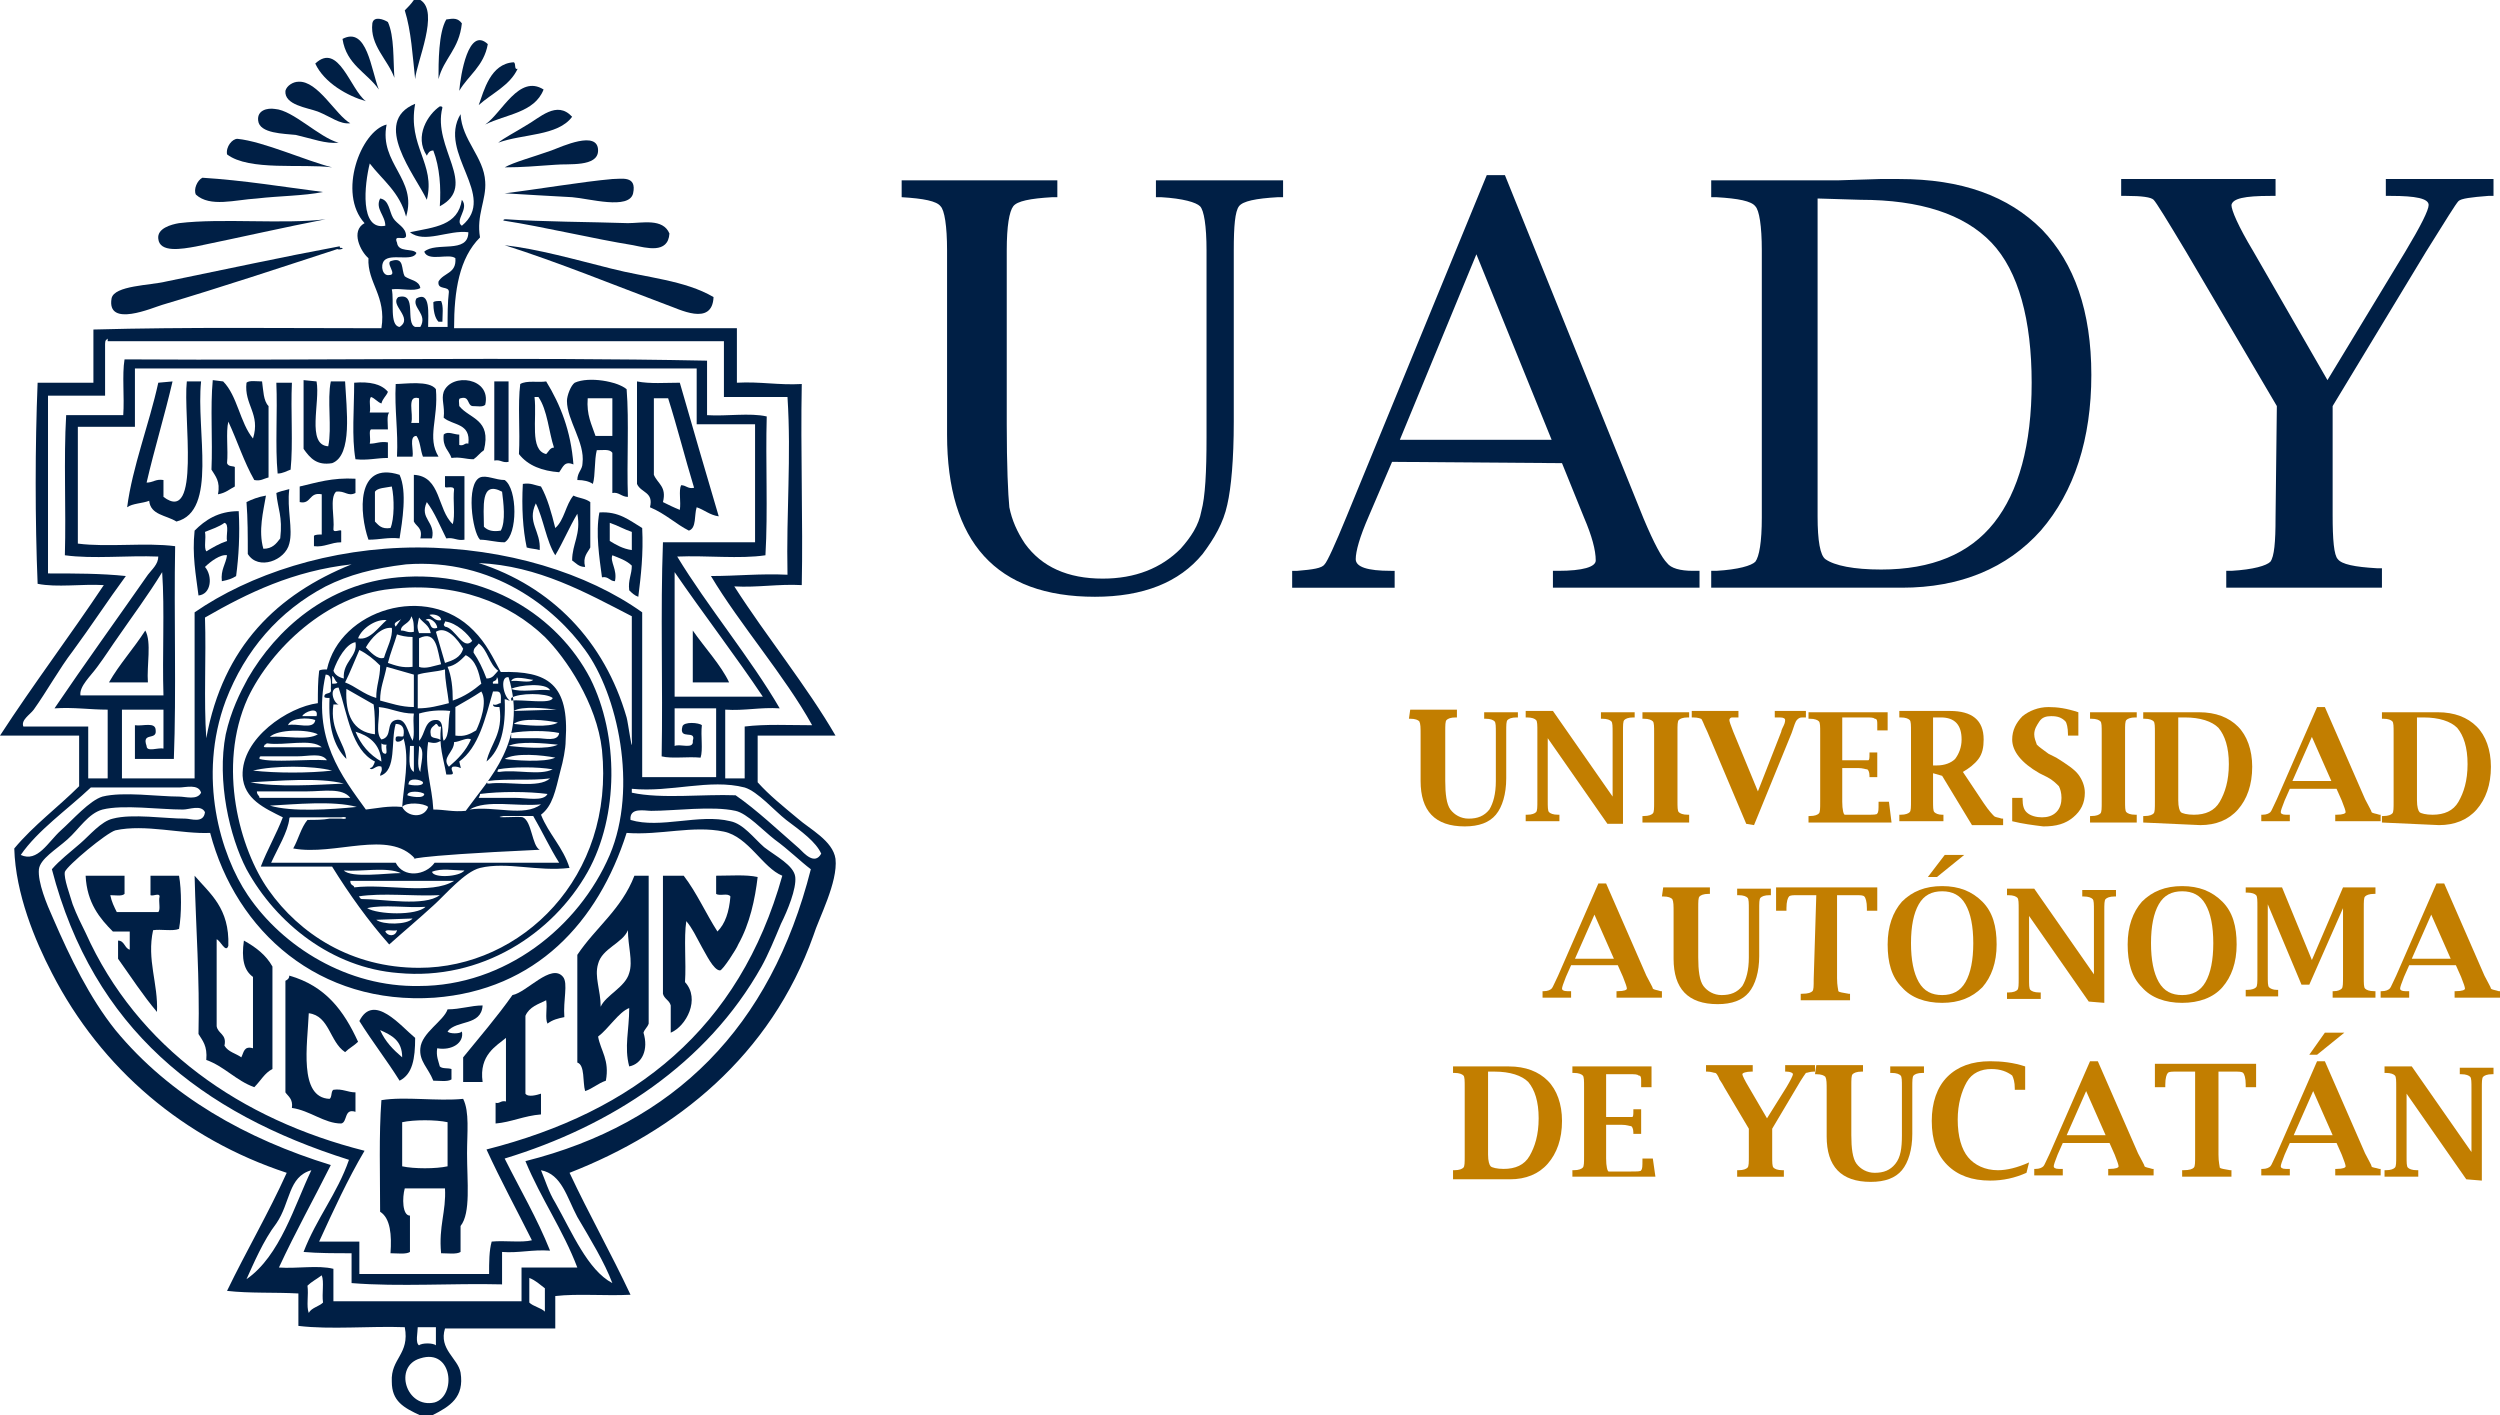 <?xml version="1.0" encoding="UTF-8"?><svg id="Capa_1" xmlns="http://www.w3.org/2000/svg" viewBox="0 0 192.7 109.1"><path d="m31.9,0h.5c1.5.9-.3,4.8-.4,6.1-.2-1.8-.3-3.7-.8-5.3.2-.2.5-.5.7-.8" fill="#001f45" stroke-width="0"/><path d="m29.9,1.7c.5,1.1.4,2.9.5,4.3-.5-1.4-1.9-2.5-1.7-4.2.1-.6.9-.3,1.2-.1" fill="#001f45" stroke-width="0"/><path d="m33.8,6.1c0-1.3,0-3.6.6-4.6.6-.1.9-.1,1.2.3-.2,2-1.4,2.7-1.8,4.3" fill="#001f45" stroke-width="0"/><path d="m29.2,6.9c-.9-1.3-2.5-1.9-2.8-3.9,1.9-1,2.2,2.4,2.8,3.9" fill="#001f45" stroke-width="0"/><path d="m37.6,3.4c-.3,1.7-1.5,2.4-2.2,3.6.1-1.2.7-5,2.2-3.6" fill="#001f45" stroke-width="0"/><path d="m39.6,4.8c.2.1,0,.6.3.5-.6,1.3-2,1.9-3,2.8.4-1.1.9-3.2,2.7-3.3" fill="#001f45" stroke-width="0"/><path d="m27,9.5c-.8.1-1.5-.5-2.5-.9-.8-.3-2.6-.5-2.5-1.6.1-.4.6-.7,1-.7,1.5-.1,2.9,2.6,4,3.2" fill="#001f45" stroke-width="0"/><path d="m41.9,6.9c-.7,1.8-2.9,1.9-4.5,2.7,1.3-.9,2.6-3.9,4.5-2.7" fill="#001f45" stroke-width="0"/><path d="m32,8c-.6,3.3,1.6,4.6.9,7.4-.9-1.9-4.3-6-.9-7.4" fill="#001f45" stroke-width="0"/><path d="m33.9,8.2c.1,0,.2,0,.2.1-.8,3.1,2.8,6-.2,7.6.1-1.4,0-3-.5-4.3-.3,0-.4.2-.5.4-1-1.5.1-3.2,1-3.8" fill="#001f45" stroke-width="0"/><path d="m26.1,11c-1,.1-2-.3-3.3-.6-.9-.1-2.8-.1-2.9-1.1-.1-.8.7-1,1.3-.9,1.4.1,3.4,2.2,4.9,2.6" fill="#001f45" stroke-width="0"/><path d="m44.1,9c-1.1,1.5-3.8,1.3-5.7,2,.5-.4,1.3-.8,2.1-1.3,1.1-.6,2.4-2,3.6-.7" fill="#001f45" stroke-width="0"/><path d="m33.3,109.1h-.9c-1.3-.6-2.2-1.1-2.2-2.6-.1-1.8,1.4-2.1,1-4.2-2.7-.1-5.7.2-8.2-.1v-2.5c-1.8-.1-3.8,0-5.5-.2,1.5-3.1,3.2-6,4.6-9.1-7.9-2.6-14.3-8-18.1-15.4-1.3-2.5-2.8-6.1-2.9-9.6,1.5-1.8,3.4-3.2,5-4.8v-3.9H0c2.6-4,5.4-7.7,8-11.6-1.7-.1-3.6.2-5.1-.1-.2-4.9-.2-10.6,0-15.5h4.3v-4.1c7.2-.2,14.8-.1,22.2-.1.4-2.5-1.1-3.5-1-5.4-.6-.5-1.4-2.1-.3-2.7-2.1-2.3-.3-7.1,1.7-7.6-.6,3,2.4,4.2,1.5,7.1-.5-1.9-1.8-2.8-2.8-4.1-.4,1.6-.8,5.2,1.2,4.8,0-.8-.8-1.3-.4-2.1.7.1.7,1,1,1.5s1,.7,1,1.4c-.1.4-1-.2-.7.5.1.8,1.2.4,1.5.8-.3.7-2,0-2.5.6-.3.4-.1,1.2.4,1.1.7,0-.4-1,.2-1.1,1-.3.7.7,1,1.2.4.3,1.1.3,1.2.9-.5.3-1.5,0-2.2.1.2.9-.2,2.8.6,2.9,1.1-.7-.8-1.7-.1-2.3,1.5-.4.5,2,1.3,2.3h.4c.6-1-.7-1.5-.3-2.2,1.1-.6.9,1.2.9,2.2h1.5c0-.9,0-1.9.1-2.7,0-.5-.9-.1-.8-.8.4-.7,1.4-.6,1.3-1.8-.5-.4-2.1.3-2.4-.5.9-.8,3.4.2,3.4-1.5-1.5-.2-3.4.9-4.5,0,1.9-.4,3.7-.5,4-2.5.6.7-.6,1.6,0,2,2.8-2.3-1.9-5.6-.1-8.6.1,2,1.8,3.3,1.9,5.2.1,1.4-.7,2.6-.4,4.3-1.6,1.6-2,4.1-2,7h21.8v4.2c1.8-.1,3.2.2,5,.1-.1,5.2.1,10.6,0,15.5-1.8-.1-3.4.2-5.2.1,2.5,3.9,5.6,7.7,7.8,11.5h-6v3.6c.9,1,1.9,1.8,3.1,2.8.9.8,2.7,1.7,2.9,3.1.2,1.8-1.3,4.6-1.7,5.9-3.3,9.3-10.6,15.1-18.8,18.3,1.5,3.2,3.2,6.2,4.7,9.4-1.9.1-4.1-.1-5.8.1v2.5h-8.5c-.5,1.6,1,2.3,1.2,3.4.3,1.9-.8,2.6-2.2,3.3M8.3,26.1c-.1.1-.2.1-.2.4v4H3.7v13.7c2.1,0,4.1,0,6,.2-1.4,1.9-2.7,3.9-4.1,5.8-1,1.3-2,3.1-3,4.5-.3.4-1,.8-.8,1.3h5v4h1.5v-5.3c-1.4,0-2.6-.2-4.1-.1,2.3-3.4,4.9-7,7.2-10.3.3-.4.8-.8.8-1.4-2.4-.1-5,.2-7.2-.1.1-3.6-.1-7.4.1-10.8h4.4c.1-1.4-.1-3.1.1-4.3,14.9.1,30.1-.2,44.9.1v4.2c1.5.1,3.3-.2,4.6.1-.1,3.5.1,7.3-.1,10.7-2,.3-4.5,0-6.8.1,2.3,3.8,5.7,7.9,7.9,11.7-1.5-.1-2.7.2-4.2.1v5.3h1.5v-4c1.6-.2,3.5-.1,5.2-.1-2.1-3.8-5.6-7.8-7.8-11.5,2,0,3.8-.2,5.9-.1-.1-4.9.3-9,0-13.7h-4.9v-4.3H8.3v-.2Zm2.1,2.3v4.5h-4.4v9c2.3.3,5.2-.1,7.5.2-.1,5.4.1,11.2-.1,16.4h-3v-2.6c.6.1,1.6-.3,1.6.4.1.8-1.1.1-.7,1.2,0,.5.9.1,1.3.2v-3h-3.2v5.3h5.6v-12.8c4.2-2.9,10.4-5,17.2-5s13.1,2,17.3,5v12.7h5.7v-5.3h-3.2v2.9c.4-.2,1.5.3,1.4-.4.3-.9-1.1,0-.8-1.1.1-.4,1.3-.3,1.5-.1-.1.8.1,1.9-.1,2.5-1-.1-2.2.1-3-.1.1-5.5-.1-11.2.1-16.5h7.1v-9.1h-4.5v-4.3H10.4Zm37.9,26.9c.1.3.5,3.3.4,1.6v-9.4c-3.5-1.8-7.2-3.9-11.8-4.1,5.6,1.8,9.7,6,11.4,11.9m-32.5-7.7c.1,3-.1,6.4.1,9.3,1.3-7.1,5.5-11.1,11.2-13.4-4.5.5-8,2.2-11.3,4.1m9.3-2.4c-3.6,1.9-6.2,4.9-7.7,8.8-2.2,5.9-.4,11.9,1.7,15,2.7,4,7.7,7.1,13.2,7,6.6,0,12.3-4.5,14.7-10.1,2.2-5.2.6-12.4-1.9-15.8-2.3-3.2-7.1-7.1-13.8-6.6-2.5.3-4.4.8-6.2,1.7m26.9,8.5h6.8c-2-3-4.6-6.4-6.8-9.6v9.6Zm-42.9-4.6c-.5.7-1,1.5-1.6,2.3-.5.7-1.4,1.5-1.3,2.2h6.4c-.1-3.1.1-6.6-.1-9.5-1.1,1.8-2.3,3.4-3.4,5m4.7,11.6h-6.8c-1.8,1.7-4.1,3.3-5.4,5.2,1.3.6,2.1-1,3.1-1.9.9-.8,2.2-2.3,3.2-2.6,1.6-.4,4.3,0,5.9,0,.5,0,1.4.3,1.7-.3-.2-.7-1.2-.4-1.7-.4m46.8,2.5c-.9-.7-2.2-2.2-3.2-2.5-2.7-.7-5.7.4-8.7.1v.3c2.3.5,5.5.1,8,.2,1.6,1.1,3.4,2.8,4.9,4.1.4.4,1.2,1.3,1.7.4-.4-.9-1.5-1.7-2.7-2.6m-46.5-.8c-1.8,0-4.6-.4-6.2,0-1.1.3-1.8,1.5-2.7,2.3s-2.1,1.5-2.2,2.3c-.1,1,.6,2.7,1.1,3.8,1.3,3,2.8,6.1,4.8,8.6,4.2,5.1,10.1,8.4,16.6,10.4-1.3,2.6-2.7,5.1-4,7.9,1.4.1,3-.2,4.2.1v2.5h14.5v-2.6h4.3c-1.1-2.9-2.8-5.3-4-8.2,11.5-2.9,18.9-10.3,22-22.5-.8-.6-1.7-1.5-2.8-2.3-.9-.7-2.1-2-3-2.2-1.8-.4-4.7,0-6.5,0-.5,0-1.7-.3-1.6.7,2.3.7,5.3-.5,7.7.1,1,.2,1.8,1.3,2.6,2,.9.7,2.3,1.4,2.4,2.3.1.9-.6,2.6-1.1,3.6-.5,1.2-1,2.4-1.5,3.3-4.2,7.5-11.6,12.3-19.8,14.8,1.2,2.4,2.5,4.6,3.5,7.1-1.4-.1-2.4.2-3.7.1v2.5c-3.8-.1-7.9.2-11.6-.1v-2.3c-1.3,0-2.6,0-3.7-.1,1-2.6,2.6-4.5,3.5-7.1-11.4-3.6-19.7-10.1-22.9-22.4.6-.7,1.4-1.3,2.2-2,.7-.6,1.6-1.7,2.5-1.9,1.5-.4,4,0,5.6,0,.4,0,1.4.4,1.5-.5-.3-.6-1.2-.2-1.7-.2m-5.2,1.6c-.7.2-3.7,2.7-3.9,3.2-.1.5.4,1.8.6,2.5.3.8.7,1.6,1,2.2,4,8.9,12,14.4,21.5,16.8-1.3,2.2-2.4,4.6-3.5,7h3.1v2.5h10c0-.9,0-1.8.2-2.5,1-.1,2.3.1,3.1-.1-1.2-2.4-2.4-4.6-3.5-7,11.4-2.9,19.5-9.3,22.8-21.1-1.5-.6-2.6-3-4.5-3.4-2.4-.5-4.9.3-7.5.1-2.2,6.9-7,12.1-14.8,12.7-8.9.6-15.3-5.1-17.3-12.7-2.2.1-5-.7-7.3-.2m33.9,28.7c1.3,2.3,2.5,5.2,4.4,6.2-.6-1.6-1.7-3.4-2.7-5.1-.8-1.5-1.2-3.3-2.8-3.6.3.7.6,1.7,1.1,2.5m-21.5,1.6c-1,1.3-1.8,3.2-2.3,4.3,2.6-1.8,3.7-5.7,5-8.4-1.8.5-1.6,2.5-2.7,4.1m2.4,4.8c.1.7-.1,1.6.1,2.1.2-.4.8-.5,1.1-.8-.1-.7.1-1.6-.1-2.1-.4.3-.8.5-1.1.8m17.1,1.3c.3.3.9.4,1.2.7v-1.8c-.4-.3-.7-.6-1.2-.8v1.9Zm-8.5,3.3c.2-.2,1.1-.2,1.3,0v-1.4h-1.4c0,.4-.2,1.2.1,1.4m1.2,4.4c1.7-.5,1.4-4.2-1.1-3.4-2.1.6-1.1,3.9,1.1,3.4" fill="#001f45" stroke-width="0"/><path d="m25.6,12.9c-2.3-.3-6.4.3-8.1-1-.1-.6.4-1.2.8-1.2,2,.2,5.3,1.7,7.3,2.2" fill="#001f45" stroke-width="0"/><path d="m24.9,14.8c-1.5.3-3.4.3-5.1.5-1.7.1-3.6.7-4.7-.3-.2-.4.1-1.1.5-1.3,3.2.2,6.2.7,9.3,1.1" fill="#001f45" stroke-width="0"/><path d="m38.9,14.9c2.5-.3,6-.9,8.3-1.1.7,0,1.9-.3,1.6,1.1-.3,1.3-3.4.4-4.7.3-2-.1-3.4-.2-5.2-.3" fill="#001f45" stroke-width="0"/><path d="m25.1,16.9c-3.1.6-6.6,1.4-10,2.1-1.1.2-2.8.5-2.9-.6-.1-.8,1-1.1,1.6-1.2,3.3-.4,8.1.1,11.3-.3" fill="#001f45" stroke-width="0"/><path d="m38.8,17c0-.1.1-.1.2-.1,2.8.2,6.5.2,9.4.3,1.1,0,2.7-.4,3.2.8-.1,1.6-1.8,1.1-2.8.9-3.1-.5-6.8-1.4-10-1.9" fill="#001f45" stroke-width="0"/><path d="m38.9,18.9c2.6.3,5.4,1.1,8.2,1.8,2.7.7,5.7.9,7.9,2.2-.1,2.3-2.7.9-3.6.6-4-1.5-8.4-3.3-12.5-4.6" fill="#001f45" stroke-width="0"/><path d="m34,23.2c.2.4.1,1.1.1,1.6h-.3c-.3-.3-.4-.9-.4-1.5.1-.1.3-.1.6-.1" fill="#001f45" stroke-width="0"/><path d="m13.3,29.4c-.6,2.6-1.4,5.2-2,7.8.5,0,.7-.3,1.3-.2v1.3c2.9,2.2,1.5-6.2,1.8-8.9h1.1c-.4,3.8,1.3,10-1.9,10.8-.8-.5-2-.5-2.1-1.6-.5.2-1.3.2-1.7.5.4-3.1,1.7-6.4,2.4-9.6l1.1-.1h0Z" fill="#001f45" stroke-width="0"/><path d="m17.2,29.4c1.1,1.1,1.3,3.2,2.3,4.4.6-1.9-.7-2.6-.5-4.3.2-.2.8-.1,1.2-.1.1.7.1,1.5.5,1.9v5.5c-.4.1-.6.3-1.1.2-.8-1.4-1.3-3-2-4.5-.2.8,0,2.2-.1,3.2.1.3.5.2.6.3v1.5c-.4.2-.7.5-1.3.6.2-1-.2-1.4-.5-1.9.1-2.3-.1-4.8.1-6.9l.8.1h0Z" fill="#001f45" stroke-width="0"/><path d="m24.4,29.4c.3,1.6-.8,4.9.9,5,.3-1.4-.1-3.6.2-5h1.1c.1,2.1.6,5.7-1,6.3-1.2.2-1.7-.4-2.2-1.1v-5.3l1,.1h0Z" fill="#001f45" stroke-width="0"/><path d="m33.6,30c.2,2.3-.7,3.7.2,5.2h-1.2c-.2-.5-.2-1.2-.5-1.6-.6,0-.2,1.1-.3,1.6h-1.2c.1-2-.2-3.6-.1-5.6.7,0,2.6-.3,3.1.4m-1.9,2.6h.6v-1.9c-1-.3-.4,1.2-.6,1.9" fill="#001f45" stroke-width="0"/><path d="m37.4,31.2c-.2.2-.6.1-1,.1-.4-.1-.2-.8-.9-.6-.2,0-.1.4-.1.6.8,1,2.5,1,1.9,3.4-.3.2-.5.5-.8.7-.6,0-1-.2-1.7-.1-.2-.6-.7-.8-.6-1.8.3-.3.8,0,1.2,0v.8c.4.1.4-.2.7-.1.2-1.6-1.2-1.4-1.9-2,.1-.9-.2-1.4,0-2,.6-1.5,3.7-1.1,3.2,1" fill="#001f45" stroke-width="0"/><path d="m39.2,29.4v6.2c-.5.1-.6-.2-1.1-.1v-6.1h1.1Z" fill="#001f45" stroke-width="0"/><path d="m42.1,29.4c1.1,1.8,1.9,3.8,2.1,6.4-.7-.3-.8.2-1.1.6-1.3-.1-2.4-.5-3.1-1.4.1-1.8-.1-3.8.1-5.4.5-.3,1.4-.1,2-.2m0,5.6c.2-.2.3-.5.6-.5-.4-1.2-.5-2.9-1.2-3.9h-.3c.2,1.7-.4,4.1.9,4.4" fill="#001f45" stroke-width="0"/><path d="m48.3,30c.2,2.5,0,5.6.1,8.3-.5,0-.7-.4-1.2-.3v-3.1c-.2-.3-.7-.2-1.2-.2-.2.8-.1,1.9-.3,2.6-.3-.2-.7-.3-1.2-.3,0-.6.4-.8.4-1.3.2-1.6-1.2-3.3-1.2-4.8,0-.4.3-1.2.6-1.4,1.1-.5,3.3-.1,4,.5m-2.4,3.6h1.3v-2.9h-1.9c-.1,1.3.3,2,.6,2.9" fill="#001f45" stroke-width="0"/><path d="m49.1,29.4c1,.2,2.2.1,3.3.1,1,3.5,2,6.9,3,10.3-.7-.1-1.1-.5-1.7-.7-.2.6,0,1.6-.6,1.8-1-.5-1.8-1.3-3-1.8.3-1.2-.7-1.1-1-1.8v-7.9h0Zm1.3,7.2c.3.7,1,.9.7,2.1.4.2.8.4,1.3.6.1-.6-.1-1.5.1-1.9.4,0,.5.3,1,.2-.7-2.3-1.3-4.7-2-6.9h-1.1v5.9Z" fill="#001f45" stroke-width="0"/><path d="m22.5,29.5c-.1,2.2.1,4.7-.1,6.7-.3.1-.6.3-1,.3-.2-2.1,0-4.7-.1-7h1.2Z" fill="#001f45" stroke-width="0"/><path d="m27.3,29.5c1.2-.1,2.1.1,2.6.7-.1.3-.4.5-.5.9-.3-.1-.5-.4-.8-.5-.2.2,0,.8-.1,1.2h1.5c-.2.2-.1.9-.1,1.3h-1.3c-.2.1,0,.7-.1,1.1.5,0,.8-.2,1.4-.1v1.2c-.9,0-1.5.2-2.5.1-.3-1.7-.1-3.9-.1-5.9" fill="#001f45" stroke-width="0"/><path d="m30.8,36.6c.6,1.3.2,3.6,0,4.9-.9-.1-1.5.1-2.4.1-.7-2-1-6.1,2.4-5m-1.9,1.3v2.3c.3.3.5.6,1.2.5.3-.7.3-2.3.1-3.2-.5.1-1.1.1-1.3.4" fill="#001f45" stroke-width="0"/><path d="m31.9,36.6c2.1.1,1.8,2.7,3,3.8.2-.7,0-1.8.1-2.7-.1-.3-.7,0-.7-.2v-.8h1.5v4.9c-.6.1-.8-.2-1.4-.1-.5-1-.9-2-1.5-2.8-.6,1.3.7,1.5.4,2.8h-.9c.2-.8-.3-.9-.5-1.3v-3.6h0Z" fill="#001f45" stroke-width="0"/><path d="m38.9,41.8c-.7,0-1.3-.2-1.9-.2-.6-.6-1.1-4.3,0-4.8.5-.2,1.2.2,1.9.2,1,.7,1,4.2,0,4.8m-1.6-1.2c.3.3.7.4,1.3.3.4-.7.2-2.2.1-3-1.7-.9-1.4,1.2-1.4,2.7" fill="#001f45" stroke-width="0"/><path d="m27.4,36.9v1.1c-.6.3-.8-.2-1.5-.1-.5.5-.1,2-.2,2.9,0,.3.5,0,.6.1v.9c-.8,0-1.3.4-2.1.3v-.8c.1-.1.4-.1.6-.1v-3.1c-1-.2-.8.8-1.7.6v-1.2c1.3-.3,2.5-.7,4.3-.6" fill="#001f45" stroke-width="0"/><path d="m40.3,37.3c.6-.1.9.1,1.4.2.5.9.8,2,1.1,3.2.7-.6.8-1.8,1.4-2.5.4.2.9.2,1.3.5v3.5c-.2.4-.6.7-.4,1.5-.5,0-.7-.3-1-.5,0-1.3.7-2,.4-3.6-.6,1-1.1,2.2-1.7,3.2-.7-1.1-.9-2.8-1.5-4-.7,1.5.4,2.1.3,3.6-.3-.1-.7-.1-1-.2-.3-1.4-.4-3.1-.3-4.9" fill="#001f45" stroke-width="0"/><path d="m22.3,37.7c-.2,1.5.3,3.1,0,4.2-.3,1.3-2.4,2.1-3.2.8,0-1.4,0-2.7-.1-4,.4-.2.9-.4,1.5-.5-.2,1.2-.6,2.7-.2,4.1.7,0,1-.4,1.3-.8.2-1.7-.2-2.3-.3-3.5.2-.1.6-.2,1-.3" fill="#001f45" stroke-width="0"/><path d="m18.4,39.4c.1,1.8,0,3.5-.2,5-.3.2-.6.3-1.1.4-.1-.9.3-1.3.4-2-.5-.1-1.3.5-1.7.9.6.7.5,2.1-.5,2.2-.2-1.6-.5-3.1-.3-5,.8-.8,1.8-1.5,3.4-1.5m-1.1.9c-.4.3-1,.5-1.5.7.1.5-.1,1.2.1,1.5.5-.3,1-.6,1.6-.8-.1-.4.2-1.3-.2-1.4" fill="#001f45" stroke-width="0"/><path d="m49.5,40.7c.1,2-.1,3.7-.3,5.3-.3-.1-.5-.3-.7-.5-.1-.8.2-1.2.2-1.9-.4-.4-1-.6-1.5-.8-.2.5.4,1.1.2,2-.4,0-.5-.4-1-.3-.2-1.5-.5-3.4-.2-5,1.5-.1,2.3.6,3.3,1.2m-2.5,1c.5.3,1,.6,1.7.7v-1.4c-.6-.2-1.1-.5-1.7-.7v1.4Z" fill="#001f45" stroke-width="0"/><path d="m30.7,44.5c6.8-.6,12.3,3,14.8,7.8,2.2,4.4,2.2,10.6-.2,14.9-2.7,4.8-8.2,8.4-14.6,7.8-5.1-.4-9.4-3.8-11.7-8-1.3-2.5-2.3-6.8-1.6-10.4.4-1.8,1.1-3.2,1.7-4.3,2.2-3.8,6.1-7.3,11.6-7.8m-11.6,9.3c-2.4,5.3-.6,11.7,1.6,14.8,2.4,3.4,6.4,6,11.6,6,7.9,0,15.1-7,14.1-16.8-.4-3.6-2.8-7.1-4.4-8.7-2.7-2.6-6.8-4.3-11.9-3.7-4.9.5-9.2,4.6-11,8.4" fill="#001f45" stroke-width="0"/><path d="m11.2,48.6c.5.9.1,2.7.2,4h-3c.8-1.4,1.9-2.6,2.8-4" fill="#001f45" stroke-width="0"/><path d="m53.4,48.6c.9,1.3,2.2,2.7,2.8,4h-2.8v-4Z" fill="#001f45" stroke-width="0"/><path d="m6.6,67.5h3v1.4c-.2.2-.7.1-1.1.1.1.5.3.9.5,1.3h3.2c.2-.2,0-.8.1-1.2,0-.3-.5,0-.7-.1v-1.5h2.2c.2,1.1.2,3,0,4.1-.5.2-1.4,0-2,.1-.5,2.3.4,4.1.3,6.3-1.1-1.3-2-2.7-3-4.1v-1.4c.5,0,.5.6.9.7v-1.4h-1.3c-1-1-2-2.2-2.1-4.3" fill="#001f45" stroke-width="0"/><path d="m15,67.5c1.2,1.4,2.7,2.5,2.6,5.4-.2.6-.6-.4-.9-.5v6.7c.1.6.8.6.6,1.5.3.5.9.6,1.3.9.2-.4.2-.9.9-.7v-5.5c-.7-.5-.9-1.4-.7-2.8.9.5,1.7,1.1,2.2,2v7.9c-.6.3-.9.9-1.4,1.4-1.4-.5-2.3-1.6-3.7-2.1.1-1.1-.3-1.5-.6-2,.1-4.3-.2-8.1-.3-12.2" fill="#001f45" stroke-width="0"/><path d="m50,67.5v11.4c-.1.3-.3.4-.4.7.4,1.3-.1,2.4-1.1,2.6-.4-1.5,0-2.8,0-4.5-.8.3-1.6,1.6-2.4,2.2.2,1.1.9,1.8.6,3.4-.6.2-1,.6-1.6.8-.2-.7,0-2-.6-2.2v-8.3c1.4-2.1,3.4-3.5,4.4-6.1h1.1Zm-3.9,6.8c-.3,1,.2,2,.2,3.3.4-.9,1.9-1.5,2.2-2.6.3-.9-.1-2.1-.1-3.3-.4,1-2,1.4-2.3,2.6" fill="#001f45" stroke-width="0"/><path d="m51.1,67.5h1.6c1,1.3,1.7,2.9,2.6,4.3.6-.6.9-1.5,1-2.7-.2-.3-.8,0-1.1-.2v-1.4c1.1,0,2.3-.1,3.2.1-.2,1.7-.6,3.6-1.5,5.2-.1.3-1.2,2-1.4,2-.5,0-1.1-1.3-1.4-1.8-.5-.9-.7-1.4-1.2-2-.2,1.3,0,3.2-.1,4.7,1.2,1.3.1,3.4-1.1,3.9v-2.1c-.1-.4-.5-.5-.6-.9v-9.1Z" fill="#001f45" stroke-width="0"/><path d="m43.5,78.4c-.5.1-.9.2-1.3.5-.2-.4,0-1.2-.1-1.8-.6.3-1.3.5-1.6,1.2v6c.2.3.9.1,1.2,0v1.6c-1.3.1-2.3.6-3.5.7v-1.6c.3.1.4-.2.8-.1v-4.9c-.7.6-2.1,1.3-1.8,3.4h-1.5v-1.9c1.3-1.6,2.6-3.1,3.8-4.8,1.1-.2,3-2.5,3.9-1.4.4.5,0,1.8.1,3.1" fill="#001f45" stroke-width="0"/><path d="m27.6,80.3c-.3.3-.7.5-1,.8-1.2-.8-1.2-2.8-2.8-3-.1,2.4-.8,6.5,1.6,6.6.2-.1.1-.6.3-.7.7-.1,1.1.2,1.7.2v1.5c-.9-.3-.6.8-1.1.9-1.3,0-2.4-1-3.8-1.2.1-.7-.3-.9-.5-1.2v-8.6c.2-.1.3-.2.3-.4,2.8.8,4.2,2.7,5.3,5.1" fill="#001f45" stroke-width="0"/><path d="m37.2,77.5c-.1,1.6-2,1.1-2.7,2,.1.2,1,.2,1.1,0,.2.9-.8,1.5-1.9,1.3-.1.6.1,1,.2,1.4.2.2.6.1.9.2v.8c-.3.2-.9.1-1.4.1-.4-1-1.1-1.5-1-2.5.1-1.2,1.8-2.1,2.1-3,1,0,1.8-.3,2.7-.3" fill="#001f45" stroke-width="0"/><path d="m32,80c0,1.6-.2,2.8-1.2,3.3-1-1.6-2.1-3-3.1-4.6,1.1-2.2,3.2.4,4.3,1.3m-1,1.5c0-1.3-.8-1.7-1.7-2.1.4.9,1,1.5,1.7,2.1" fill="#001f45" stroke-width="0"/><path d="m35.7,84.7c.5,1,.3,2.6.3,4.2,0,2.2.3,4.6-.5,5.6v2c-.3.2-1,.1-1.5.1-.2-2.1.4-3.2.3-5h-3.1c-.2.7-.2,2.1.4,2.1v2.8c-.3.2-1,.1-1.5.1.1-1.4,0-2.7-.8-3.2,0-2.9-.1-5.9.1-8.6,1.8-.3,4.3.1,6.3-.1m-4.7,1.8v3.4c.9.2,2.6.2,3.5,0v-3.4c-.9-.2-2.6-.2-3.5,0" fill="#001f45" stroke-width="0"/><path d="m24.3,4.9c1.8-1.7,2.7,2,3.9,2.9-1.4-.4-3.2-1.4-3.9-2.9" fill="#001f45" stroke-width="0"/><path d="m38.9,12.9q-.1,0,0,0c.7-.4,2.2-.8,3.6-1.3.8-.3,3.6-1.6,3.6,0,0,1.3-2.3,1-3.3,1.1-1.5.1-2.5.2-3.9.2" fill="#001f45" stroke-width="0"/><path d="m26.2,19.1c.5,0,0,.2-.2.1-4.3,1.4-8.8,2.9-13.5,4.3-.7.2-4.3,1.8-3.9-.5.2-1,3-1,4.2-1.3,4.4-.9,9-1.9,13.3-2.7h.1v.1Z" fill="#001f45" stroke-width="0"/><path d="m38.6,51.8c3.6-.1,5.3.9,5,5.3,0,.6-.2,1.6-.4,2.3-.4,1.6-.6,2.7-1.5,3.4.6,1.5,1.7,2.5,2.2,4.1-2.5.3-4.8-.5-6.9,0-1.2.3-2.7,2.1-3.6,2.9-1.2,1.1-2.4,2.1-3.4,3-1.6-1.8-3.1-3.9-4.4-6h-5.5c.5-1.3,1.2-2.5,1.7-3.8-1.4-.7-3-1.4-3.1-3.2-.1-2.9,3.5-5.3,5.8-5.6,0-.9,0-1.7.1-2.5.1-.1.4-.1.6-.1,1-4.6,7.7-6.7,11.3-3,1,1,1.5,2.1,2.1,3.2m-4.6-4c0-.4-.7-.5-.9-.4.3.2.5.5.9.4m-3-.2c-.1.3-.8.3-.5.7m.4.3c.4,0,.5.2,1,.1,0-.5,0-.9-.2-1.2-.1.6-.8.6-.8,1.1m1.4.2h.9c-.1-.6-.6-.8-.9-1.2-.1.5-.2.7,0,1.2m-4.7.4c.9.2,1.6-.9,2.2-1.4-.8-.1-1.9.6-2.2,1.4m6.1-.8c0-.4-.6-.9-.9-.6.5,0,.2.8.9.6m.6-.1c.8.1,1.4,1.9,2.1,1.1-.3-.5-1.2-1.4-2.1-1.5,0,.2-.2.2,0,.4m-6.1,1.6c.3.3.9,1,1.4.8.2-.7.7-1.6.6-2.3-.8-.1-1.6.8-2,1.5m6.1,1.2c.6-.2,1.2-.4,1.4-1.1-.4-.7-1.3-1.8-2.1-1.3m-3.7,2.4c.6.2,1.1.4,1.9.3v-2.3c-.5,0-.9-.1-1.2-.2-.2.7-.5,1.4-.7,2.2m2.4-1.9v2.2c.5.2,1.2-.1,1.7-.2-.3-1-.3-2.7-1.7-2m-6.6,2.5c.1.3.4.5.8.6-.1-1.3,1.1-1.7.9-2.8-.7.1-1.4,1.3-1.7,2.2m10.8-1.4c.4.6.7,1.2,1,2,.5,0,.6-.3.9-.6-.7-.5-.8-1.6-1.5-2.1-.2.3-.4.3-.4.7m-9.9,2.3c.8.3,1.4.9,2.4,1.2,0-1,.3-1.5.3-2.5-.5-.5-1-.9-1.6-1.2-.4.9-.7,1.7-1.1,2.5m9.3-2.1c-.4.4-.8.8-1.4.9.3.7.4,1.6.4,2.6.9-.3,1.6-.8,2.2-1.3-.2-.9-.4-1.8-1.2-2.2m-6.6,3.5c.8.2,1.6.5,2.6.5v-2.5c-.7-.2-1.4-.4-2.1-.6-.2,1-.5,1.6-.5,2.6m2.9-2v2.6c.9,0,1.6-.2,2.4-.4-.1-.9-.3-1.7-.3-2.6-.7.2-1.5.2-2.1.4m3.2,6.7c.2.9.2.3-.5.4-.3.2.3.6-.2.6h-.3c-.2-1.2-.6-2.2-.4-3.7-.3.1-.2-.2-.4-.2-.2.2-.5.3-.4.8,0,.4.6.2.8.5-.4.2-.5.2-1,.1-.3,2.1.3,3.3.4,5.2.9,0,1.5.2,2.5.1,1.8-2.5,4.8-5.4,3.3-10.3-.7-.1-.4,1.5.1,1.8-.2,0-.2-.1-.4-.1.1,2.2-.3,3.9-1.4,4.8.3-1.4,1.3-2.1,1-4.2-.3,0-.5,0-.5-.2.3.1.4-.1.6-.1,0-.4.1-.9-.3-.9h-.3c-.6,2.1-1.1,4.3-2.6,5.4m-6.5,0c-1.8-.9-2.1-3.6-2.8-5.7-.8,0-.4,1.2,0,1.3h-.4c-.3,2,.9,3,1,4.2-1-1-1.4-2.5-1.3-4.7-.2,0-.4,0-.4-.1,0-.4.6-.1.5-.6,0-.5.1-1.1-.4-1.1-1.1,4.9,1.3,7.9,3.1,10.4.9-.1,1.7-.3,2.8-.2.1-1.6.6-3.7.1-5.3,0,.2-.7.5-.6,0,0-.3.6,0,.6-.2.1-.6-.1-.9-.6-.9-.4,1.3.1,3.6-1.2,4,0-.3.2-.3.1-.7-.4-.2-.7.4-.9.1.2,0,.3-.2.4-.5m-3.3-6c.2,0,.4,0,.4-.1-.2-.1-.2-.4-.4-.5v.6Zm12.4,0h.4c0-.2,0-.4-.1-.5,0,.4-.4.2-.3.5m1.4-.2c.5-.1,1.4.2,1.7-.1-.3,0-1.5-.4-1.7.1m0,.6c.8.3,2,0,3,.1-.3-.6-2.4-.4-3-.1m-10.5,3.5c0-.9,0-1.6-.1-2.3-.7-.4-1.4-.8-2.1-1.2-.1,2,.5,3.3,2.2,3.5m8.2-3.3c-.6.4-1.3.8-2,1.2v2.2c.7.1,1.1-.1,1.6-.4.3-.6.9-2.2.4-3m2.3.5v.2c.9-.1,3.1.3,3.2-.2-.5-.4-2.6-.4-3.2,0m-10,3.2c.9-.2.3-1.3,1.1-1.5s.9.9,1.3,1.6c.2-.5,0-1.4.1-2.1-1.1,0-1.7-.4-2.7-.5.1.8-.3,2,.2,2.5m13.5-2.3c-.8-.1-2.7-.3-3.3.1m-16.3.4h1.1c.2-.8-1-.3-1.1,0m9-.2v2.1c.5-.5.4-1.7,1.4-1.6.6.1.3,1.2.5,1.6.5-.4.3-1.6.5-2.3-.9-.1-1.7,0-2.4.2m-10.1.9c.6-.2,2,.4,2.1-.4-.5-.2-1.9-.2-2.1.4m17.4-.1c.9.1,2.7.3,3.4-.1-.9-.2-2.8-.4-3.4.1m-18.8,1c1.2-.1,2.9.3,3.7-.2-.8-.4-3.1-.4-3.7.2m8.6,1.9c-.1-1.4-1-2-2-2.3.4,1,1.1,1.8,2,2.3m10-2.2v.4h2c.6,0,1.6.3,1.7-.4-.9-.2-2.6-.2-3.7,0m-4.4.7c0,.8-1,1.2-.4,1.9.7-.6,1.3-1.2,1.7-2.1-.3-.2-.9.2-1.3.2m-14.4.1c-.1,0-.1.1-.2.1,0,.1-.2.2.1.2h4.3c-.8-.7-2.9-.1-4.2-.3m9.1.8c.2,0,0-.5.1-.7-.2,0-.3,0-.4-.1,0,.4,0,.8.3.8m9.5-.6c1,.1,3,.3,3.8-.1-1-.1-3-.3-3.8.1m-7.3,2v-2h-.3c0,.8-.2,1.7.3,2m.5,0c0-.5.4-1.7-.1-2,0,.7-.2,1.6.1,2m-9.5-1.2h-2.8c-.1,0-.1.1-.1.2,1.1.3,3.6,0,5.2.1-.4-.6-1.4-.3-2.3-.3m16,.2c.6.1,3.1.3,3.9-.1-1-.2-3.1-.4-3.9.1m-19.4.9c1.8.2,4.3.2,6.1,0-1.5-.4-4.5-.4-6.1,0m18.9-.1c0,.1-.2.2.1.2,1.3-.2,3.1.3,4.1-.2-1.2-.2-3.1-.2-4.2,0m-11.9,1.1c-1.9-.5-5.1-.2-7.2-.1,2,.4,5.1.2,7.2.1m5,0c-.3.1,1.2.3,1.1-.1-.1-.2-1.1-.4-1.1.1m6.1-.2c0,.1-.2.2.1.2,1.5-.2,3.8.4,4.7-.4-1.5.2-3.4,0-4.8.2m-17.6,1.3h7c-.6-.8-2.1-.5-3.3-.5h-3.9c0,.3.2.3.2.5m11.4-.2c.2.1,1.3.3,1.3-.1-.2-.2-1.3-.3-1.3.1m5.6-.1c0,.2-.1.2-.1.3h2.8c.9,0,2.2.3,2.5-.3-1.5-.2-3.7-.2-5.2,0m-9.5,1c-1.8-.5-4.8-.2-6.7-.1,1.7.5,4.7.3,6.7.1m3.5,0c.4.8,1.7.9,2,0-.3-.3-1.7-.4-2,0m5.2.2c1.9-.3,4.2.6,5.5-.4-1.8.2-4.2-.4-5.5.4m-15.3,4.1h9.6c.6,1.2,2.3,1,3,0h9.6c-.7-1.1-1.3-2.4-2-3.6h-2.3c-1.1.2,1.3,0,1.5.1.7.3.7,2.2,1.3,2.5-10.8.5-9.8.8-9.6.7-2-2.3-6.2-.2-9.4-.8.4-.7.6-1.6,1.1-2.2.6,0,1.2,0,1.7-.1h.9c.5.1.5-.2,0-.1h-3.9q-.1,0-.1.1c-.1,1-.9,2.3-1.4,3.4m10,.8c-1.1-.5-3-.1-4.4-.2.6.6,3.3.2,4.4.2m2.4-.1c.1.5,2.1.4,2.5-.1-.8,0-1.8-.2-2.5.1m-6,1.2c2.5-.3,5.9.6,7.7-.5h-8c0,.4.3.3.3.5m.6.9c1.7,0,4.8.6,6-.3-2.1.1-4.4-.2-6.3.1.1-.1.1.2.3.2m4.9.6c-1.5.1-3.2-.2-4.5.1.8.5,3.8.6,4.5-.1m-3.8,1c.5.4,2.4.4,2.8-.1m-1.2.9c-.3.1-.8-.1-.9.1.2.4.8.4.9-.1" fill="#001f45" stroke-width="0"/><path d="m69.5,15.2v-1.3h12v1.3h-.4c-1.7.1-2.7.3-3,.7s-.5,1.5-.5,3.4v13.4c0,3.2.1,5.4.2,6.4.2,1,.6,1.9,1.2,2.8,1.3,1.8,3.3,2.7,6,2.7,2.5,0,4.5-.8,6-2.3.8-.9,1.4-1.8,1.6-2.9.3-1.1.4-3,.4-5.7v-14.4c0-1.9-.2-3.1-.5-3.4s-1.3-.6-3-.7h-.4v-1.3h9.8v1.3h-.4c-1.7.1-2.7.3-3,.7s-.4,1.5-.4,3.4v13.2c0,2.9-.2,5.1-.5,6.4-.3,1.4-1,2.6-1.9,3.8-1.8,2.2-4.6,3.3-8.3,3.3-7.6,0-11.4-4.2-11.4-12.5v-14.2c0-1.9-.2-3.1-.5-3.4-.3-.4-1.3-.6-3-.7h0Z" fill="#001f45" stroke-width="0"/><path d="m107.3,35.6l-1.8,4.2c-.7,1.6-1,2.7-1,3.3s.9.9,2.7.9h.3v1.3h-7.9v-1.3h.4c1.2-.1,1.9-.2,2.1-.5.2-.2.8-1.5,1.7-3.7l10.8-26.3h1.4l10.7,26.5c.8,1.9,1.4,3,1.8,3.4.3.4,1,.6,2,.6h.5v1.3h-11.3v-1.3h.4c1.9,0,2.9-.3,2.9-.8,0-.8-.3-1.9-.9-3.3l-1.7-4.2-13.1-.1h0Zm.6-1.7h11.7l-5.8-14.3-5.9,14.3Z" fill="#001f45" stroke-width="0"/><path d="m131.9,45.3v-1.3h.4c1.7-.1,2.7-.4,3-.7.3-.4.5-1.5.5-3.4v-20.6c0-1.9-.2-3.1-.5-3.4-.3-.4-1.3-.6-3-.7h-.4v-1.3h9.8l3.2-.1h1.5c4.8,0,8.4,1.3,11,3.9,2.5,2.6,3.8,6.3,3.8,11.2s-1.3,9-3.9,12c-2.6,2.9-6.2,4.4-10.7,4.4h-14.7Zm8.2-30v24.5c0,1.9.2,3,.6,3.3.7.5,2.2.8,4.3.8,3.9,0,6.8-1.2,8.7-3.6s2.9-6,2.9-10.8-1-8.6-3.1-10.8-5.5-3.3-10.1-3.3l-3.3-.1h0Z" fill="#001f45" stroke-width="0"/><path d="m175.5,31.3l-7-11.9c-1.5-2.5-2.3-3.8-2.5-4s-.9-.3-2.1-.3h-.4v-1.3h11.9v1.3h-.4c-2,0-2.9.2-3,.7,0,.4.5,1.6,1.7,3.6l5.7,9.9,6-9.9c1.2-2,1.8-3.2,1.8-3.6,0-.5-1-.7-2.9-.7h-.4v-1.3h8.3v1.3h-.4c-1.3.1-2.1.2-2.3.4s-1,1.5-2.5,3.9l-7.2,11.9v8.4c0,1.9.1,3.1.4,3.4.3.4,1.3.6,3,.7h.4v1.5h-12v-1.3h.4c1.7-.1,2.7-.4,3-.7.3-.4.4-1.5.4-3.4l.1-8.6h0Z" fill="#001f45" stroke-width="0"/><path d="m108.7,54.7h3.6v.6h-.1c-.4,0-.6.1-.7.2-.1.1-.1.4-.1.9v3.8c0,1,.1,1.8.4,2.2s.8.7,1.4.7c.7,0,1.2-.2,1.6-.7.3-.5.5-1.2.5-2.2v-3.7c0-.5,0-.8-.1-.9s-.3-.2-.7-.2h-.1v-.5h2.6v.4h-.1c-.4,0-.6.1-.7.2-.1.1-.1.4-.1.9v3.6c0,1.2-.3,2.2-.8,2.8s-1.3.9-2.4.9c-2.3,0-3.4-1.2-3.4-3.5v-3.6c0-.5,0-.8-.1-1-.1-.1-.3-.2-.7-.2h-.1l.1-.7h0Z" fill="#c27e00" stroke-width="0"/><path d="m123.9,63.5l-4.6-6.6v4.8c0,.5,0,.8.1.9s.3.2.7.2h.1v.5h-2.6v-.5h.1c.4,0,.6-.1.7-.2.1-.1.1-.4.1-.9v-5.3c0-.5,0-.8-.1-.9s-.3-.2-.7-.2h-.1v-.5h2.1l4.6,6.6v-4.9c0-.5,0-.8-.1-.9s-.3-.2-.7-.2h-.1v-.5h2.6v.4h-.1c-.4,0-.6.1-.7.2-.1.1-.1.4-.1.9v7.1h-1.2Z" fill="#c27e00" stroke-width="0"/><path d="m130.2,63.4h-3.6v-.5h.1c.4,0,.6-.1.7-.2.1-.1.1-.4.1-.9v-5.3c0-.5,0-.8-.1-.9s-.3-.2-.7-.2h-.1v-.5h3.6v.4h-.1c-.4,0-.6.1-.7.2-.1.1-.1.4-.1.9v5.3c0,.5,0,.8.1.9s.3.2.7.2h.1v.6h0Z" fill="#c27e00" stroke-width="0"/><path d="m134.6,63.5l-3-7.1c-.3-.6-.4-1-.5-1,0,0-.2-.1-.6-.1h-.1v-.5h3.6v.5h-.5c-.1,0-.2.1-.2.2s.1.4.3.9l1.9,4.6,1.8-4.6c0-.1.1-.3.2-.5.1-.2.1-.4.1-.4,0-.1-.1-.2-.4-.2h-.4v-.5h2.4v.5h-.3c-.2,0-.3.1-.4.2-.1.1-.2.4-.4,1l-2.9,7.1-.6-.1h0Z" fill="#c27e00" stroke-width="0"/><path d="m145.8,63.4h-6.4v-.5h.1c.4,0,.6-.1.7-.2.1-.1.1-.4.1-.9v-5.3c0-.5,0-.8-.1-.9s-.3-.2-.7-.2h-.1v-.5h6.1v1.4h-.8v-.5c0-.2,0-.4-.2-.4-.1-.1-.3-.1-.7-.1h-1.8v3.3h2c.1,0,.1-.2.1-.5v-.1h.6v1.9h-.6v-.1c0-.3-.1-.5-.2-.5s-.3-.1-.7-.1h-1.2v2.6c0,.6.1,1,.2,1h1.6c.6,0,.9,0,.9-.1.1-.1.1-.3.1-.8v-.1h.8l.2,1.6h0Z" fill="#c27e00" stroke-width="0"/><path d="m149,59.6v2.1c0,.5,0,.8.1.9s.3.2.6.2h.1v.5h-3.4v-.5h.1c.4,0,.6-.1.7-.2.1-.1.1-.4.1-.9v-5.3c0-.5,0-.8-.1-.9s-.3-.2-.7-.2h-.1v-.5h3.9c1.7,0,2.6.7,2.6,2.2,0,.6-.1,1.1-.4,1.5-.3.4-.7.7-1.2,1l1.6,2.4c.4.6.7.9.8,1s.3.1.6.2h.1v.5h-2.4l-2.3-3.8-.7-.2h0Zm0-.6h.3c.6,0,1.1-.2,1.4-.5.3-.4.5-.9.5-1.5,0-1.1-.5-1.7-1.6-1.7h-.6v3.7h0Z" fill="#c27e00" stroke-width="0"/><path d="m155.1,63.3v-1.8h.8v.1c0,.5.1.8.3,1,.3.3.8.4,1.2.4s.8-.1,1.1-.4.4-.7.4-1.1-.1-.7-.2-.9c-.2-.2-.5-.5-.9-.7l-.6-.3c-1.4-.8-2.1-1.7-2.1-2.6,0-.7.3-1.3.8-1.8.5-.4,1.2-.7,2-.7.7,0,1.4.1,2.3.4v1.8h-.8v-.1c0-.5-.1-.9-.2-1-.3-.3-.6-.4-1.1-.4-.4,0-.7.1-.9.4s-.4.6-.4,1c0,.3.1.5.2.8.2.2.5.4.9.7l.6.3c.8.5,1.4.9,1.7,1.3s.5.9.5,1.4c0,.8-.3,1.4-.9,1.9-.6.5-1.3.7-2.3.7-.8-.1-1.6-.2-2.4-.4" fill="#c27e00" stroke-width="0"/><path d="m164.7,63.4h-3.6v-.5h.1c.4,0,.6-.1.7-.2.1-.1.1-.4.1-.9v-5.3c0-.5,0-.8-.1-.9s-.3-.2-.7-.2h-.1v-.5h3.6v.4h-.1c-.4,0-.6.1-.7.2-.1.1-.1.4-.1.9v5.3c0,.5,0,.8.1.9s.3.2.7.2h.1v.6h0Z" fill="#c27e00" stroke-width="0"/><path d="m165.2,63.4v-.5h.1c.4,0,.6-.1.7-.2.1-.1.1-.4.1-.9v-5.3c0-.5,0-.8-.1-.9s-.3-.2-.7-.2h-.1v-.5h4.3c1.3,0,2.3.4,3,1.1s1.1,1.8,1.1,3.1c0,1.4-.4,2.5-1.1,3.3s-1.7,1.2-2.9,1.2l-4.4-.2h0Zm2.7-8.1v6.4c0,.5.1.8.2.9.1.1.5.2,1,.2.9,0,1.6-.3,2-1s.7-1.6.7-2.9-.3-2.2-.8-2.8c-.5-.5-1.4-.8-2.6-.8h-.5Z" fill="#c27e00" stroke-width="0"/><path d="m176.5,60.8l-.4.9c-.2.5-.3.8-.3.9s.1.2.4.2h.3v.5h-2.2v-.5h.1c.3,0,.5-.1.6-.2s.2-.4.5-1l3.1-7.1h.6l3.1,7.1c.3.6.5.9.5,1,.1.1.3.1.6.2h.1v.5h-3.5v-.5h.1c.5,0,.7-.1.7-.2s-.1-.4-.3-.9l-.4-.9h-3.6Zm.2-.6h3l-1.5-3.4-1.5,3.4Z" fill="#c27e00" stroke-width="0"/><path d="m183.6,63.4v-.5h.1c.4,0,.6-.1.7-.2.1-.1.1-.4.1-.9v-5.3c0-.5,0-.8-.1-.9s-.3-.2-.7-.2h-.1v-.5h4.3c1.3,0,2.3.4,3,1.1s1.1,1.8,1.1,3.1c0,1.4-.4,2.5-1.1,3.3s-1.7,1.2-2.9,1.2l-4.4-.2h0Zm2.7-8.1v6.4c0,.5.1.8.2.9.1.1.5.2,1,.2.9,0,1.6-.3,2-1s.7-1.6.7-2.9-.3-2.2-.8-2.8c-.5-.5-1.4-.8-2.6-.8h-.5Z" fill="#c27e00" stroke-width="0"/><path d="m121.1,74.4l-.4.9c-.2.5-.3.8-.3.9s.1.2.4.2h.3v.5h-2.2v-.5h.1c.3,0,.5-.1.6-.2s.2-.4.5-1l3.1-7.1h.6l3.1,7.1c.3.6.5.9.5,1,.1.1.3.1.6.2h.1v.5h-3.5v-.5h.1c.5,0,.7-.1.7-.2s-.1-.4-.3-.9l-.4-.9h-3.6Zm.3-.5h3l-1.5-3.4-1.5,3.4Z" fill="#c27e00" stroke-width="0"/><path d="m128.2,68.4h3.6v.5h-.1c-.4,0-.6.1-.7.2-.1.1-.1.4-.1.9v3.8c0,1,.1,1.8.4,2.2.3.4.8.7,1.4.7.7,0,1.2-.2,1.6-.7.3-.5.5-1.2.5-2.2v-3.7c0-.5,0-.8-.1-.9s-.3-.2-.7-.2h-.1v-.5h2.6v.5h-.1c-.4,0-.6.1-.7.2-.1.1-.1.4-.1.9v3.6c0,1.2-.3,2.2-.8,2.8s-1.3.9-2.4.9c-2.3,0-3.4-1.2-3.4-3.5v-3.6c0-.5,0-.8-.1-1-.1-.1-.3-.2-.7-.2h-.1l.1-.7h0Z" fill="#c27e00" stroke-width="0"/><path d="m140,69h-1.4c-.4,0-.6,0-.7.1-.1.1-.2.4-.2.9v.2h-.8v-1.8h7.8v1.8h-.8v-.2c0-.5-.1-.8-.2-.9-.1-.1-.3-.1-.7-.1h-1.4v6.4c0,.6.1.9.1,1,.1.1.3.1.8.2h.1v.5h-3.8v-.5h.1c.5,0,.7-.1.8-.2s.1-.4.1-.9l.2-6.5h0Z" fill="#c27e00" stroke-width="0"/><path d="m149.7,77.3c-1.3,0-2.4-.4-3.1-1.2-.8-.8-1.1-1.9-1.1-3.3s.4-2.5,1.1-3.3c.8-.8,1.8-1.2,3.1-1.2s2.3.4,3.1,1.2,1.1,1.9,1.1,3.3-.4,2.5-1.1,3.3c-.8.8-1.8,1.2-3.1,1.2m0-.6c.8,0,1.4-.3,1.8-1,.4-.7.6-1.7.6-3s-.2-2.3-.6-3c-.4-.7-1-1-1.8-1s-1.4.3-1.8,1c-.4.7-.6,1.7-.6,3s.2,2.3.6,3,1,1,1.8,1m.2-10.8h1.5l-2.1,1.7h-.7l1.3-1.7Z" fill="#c27e00" stroke-width="0"/><path d="m161,77.2l-4.6-6.6v4.8c0,.5,0,.8.1.9s.3.2.7.2h.1v.5h-2.6v-.5h.1c.4,0,.6-.1.7-.2.1-.1.1-.4.1-.9v-5.3c0-.5,0-.8-.1-.9s-.3-.2-.7-.2h-.1v-.5h2.1l4.6,6.6v-4.9c0-.5,0-.8-.1-.9s-.3-.2-.7-.2h-.1v-.5h2.6v.5h-.1c-.4,0-.6.1-.7.2-.1.1-.1.4-.1.9v7.1l-1.2-.1h0Z" fill="#c27e00" stroke-width="0"/><path d="m168.2,77.3c-1.3,0-2.4-.4-3.1-1.2-.8-.8-1.1-1.9-1.1-3.3s.4-2.5,1.1-3.3c.8-.8,1.8-1.2,3.1-1.2s2.3.4,3.1,1.2,1.1,1.9,1.1,3.3-.4,2.5-1.1,3.3c-.7.8-1.8,1.2-3.1,1.2m0-.6c.8,0,1.4-.3,1.8-1,.4-.7.6-1.7.6-3s-.2-2.3-.6-3c-.4-.7-1-1-1.8-1s-1.4.3-1.8,1-.6,1.7-.6,3,.2,2.3.6,3,1,1,1.8,1" fill="#c27e00" stroke-width="0"/><path d="m173.1,68.4h2.8l2.3,5.6,2.4-5.6h2.5v.5h-.1c-.4,0-.6.1-.7.2-.1.1-.1.4-.1.9v5.3c0,.5,0,.8.1.9s.3.2.7.2h.1v.5h-3.3v-.5h.1c.3,0,.5-.1.6-.2s.1-.4.1-1v-5.2l-2.6,5.9h-.6l-2.6-6.2v5.5c0,.5,0,.8.1.9s.3.2.6.2h.1v.5h-2.5v-.5h.1c.4,0,.6-.1.7-.2.1-.1.1-.4.1-.9v-5.3c0-.5,0-.8-.1-.9s-.3-.2-.7-.2h-.1v-.4h0Z" fill="#c27e00" stroke-width="0"/><path d="m185.7,74.4l-.4.9c-.2.5-.3.8-.3.9s.1.2.4.2h.3v.5h-2.2v-.5h.1c.3,0,.5-.1.6-.2s.2-.4.5-1l3.1-7.1h.6l3.1,7.1c.3.6.5.9.5,1,.1.1.3.1.6.2h.1v.5h-3.5v-.5h.1c.5,0,.7-.1.7-.2s-.1-.4-.3-.9l-.4-.9h-3.6Zm.2-.5h3l-1.5-3.4-1.5,3.4Z" fill="#c27e00" stroke-width="0"/><path d="m112,90.7v-.5h.1c.4,0,.6-.1.7-.2s.1-.4.1-.9v-5.3c0-.5,0-.8-.1-.9s-.3-.2-.7-.2h-.1v-.5h4.3c1.3,0,2.3.4,3,1.1s1.1,1.8,1.1,3.1c0,1.4-.4,2.5-1.1,3.3s-1.7,1.2-2.9,1.2h-4.4s0-.2,0-.2Zm2.7-8.1v6.4c0,.5.1.8.2.9s.5.2,1,.2c.9,0,1.6-.3,2-1s.7-1.6.7-2.9-.3-2.2-.8-2.8c-.5-.5-1.4-.8-2.6-.8h-.5Z" fill="#c27e00" stroke-width="0"/><path d="m127.6,90.7h-6.4v-.5h.1c.4,0,.6-.1.7-.2s.1-.4.1-.9v-5.3c0-.5,0-.8-.1-.9s-.3-.2-.7-.2h-.1v-.5h6.1v1.6h-.8v-.5c0-.2,0-.4-.2-.4-.1-.1-.3-.1-.7-.1h-1.8v3.3h2c.1,0,.1-.2.1-.5v-.1h.6v1.9h-.6v-.1c0-.3-.1-.5-.2-.5s-.3-.1-.7-.1h-1.2v2.6c0,.6.1,1,.2,1h1.6c.6,0,.9,0,.9-.1.1-.1.1-.3.1-.8v-.1h.8l.2,1.4h0Z" fill="#c27e00" stroke-width="0"/><path d="m134.8,87l-1.9-3.2c-.2-.4-.4-.6-.4-.7-.1-.2-.2-.4-.3-.4s-.3-.1-.6-.1h-.1v-.5h3.6v.5h-.1c-.4,0-.7.1-.7.2s.2.5.5,1l1.4,2.4,1.5-2.4c.3-.5.5-.9.5-1s-.2-.2-.5-.2h-.1v-.5h2.3v.5h-.1c-.3,0-.5.1-.6.1,0,0-.3.4-.7,1.1l-1.9,3.2v2.1c0,.5,0,.8.1.9s.3.2.7.2h.1v.5h-3.6v-.5h.1c.4,0,.6-.1.7-.2.1-.1.1-.4.1-.9v-2.1h0Z" fill="#c27e00" stroke-width="0"/><path d="m140,82.1h3.6v.5h-.1c-.4,0-.6.1-.7.2-.1.1-.1.4-.1.9v3.8c0,1,.1,1.8.4,2.2.3.4.8.7,1.4.7.7,0,1.2-.2,1.6-.7s.5-1.2.5-2.2v-3.7c0-.5,0-.8-.1-.9s-.3-.2-.7-.2h-.1v-.5h2.6v.5h-.1c-.4,0-.6.1-.7.2-.1.1-.1.4-.1.9v3.6c0,1.2-.3,2.2-.8,2.8-.5.6-1.3.9-2.4.9-2.3,0-3.4-1.2-3.4-3.5v-3.6c0-.5,0-.8-.1-1-.1-.1-.3-.2-.7-.2h-.1l.1-.7h0Z" fill="#c27e00" stroke-width="0"/><path d="m156.2,90.4c-.9.4-1.8.6-2.8.6-1.4,0-2.5-.4-3.3-1.2-.8-.8-1.2-1.9-1.2-3.4,0-1.4.4-2.6,1.2-3.4s1.9-1.2,3.3-1.2c.9,0,1.8.1,2.7.4v1.8h-.8v-.1c0-.5-.1-.8-.2-1-.4-.3-.9-.5-1.6-.5-.8,0-1.5.3-1.9,1s-.7,1.7-.7,2.9c0,1.3.3,2.3.8,2.9s1.3,1,2.3,1c.7,0,1.5-.2,2.4-.6l-.2.8h0Z" fill="#c27e00" stroke-width="0"/><path d="m159,88.1l-.4.9c-.2.5-.3.8-.3.9s.1.2.4.2h.3v.5h-2.2v-.5h.1c.3,0,.5-.1.6-.2s.2-.4.5-1l3.1-7.1h.6l3.1,7.1c.3.6.5.9.5,1,.1.1.3.1.6.2h.1v.5h-3.5v-.5h.1c.5,0,.7-.1.7-.2s-.1-.4-.3-.9l-.4-.9h-3.6Zm.3-.6h3l-1.5-3.4-1.5,3.4Z" fill="#c27e00" stroke-width="0"/><path d="m169.2,82.6h-1.4c-.4,0-.6,0-.7.1-.1.1-.2.4-.2.9v.2h-.8v-1.8h7.8v1.8h-.8v-.2c0-.5-.1-.8-.2-.9-.1-.1-.3-.1-.7-.1h-1.2v6.4c0,.6.1.9.1,1,.1.1.3.1.8.2h.1v.5h-3.8v-.5h.1c.5,0,.7-.1.8-.2s.1-.4.1-.9v-6.5h0Z" fill="#c27e00" stroke-width="0"/><path d="m176.5,88.1l-.4.9c-.2.5-.3.8-.3.9s.1.2.4.2h.3v.5h-2.2v-.5h.1c.3,0,.5-.1.6-.2s.2-.4.5-1l3.1-7.1h.6l3.1,7.1c.3.6.5.9.5,1s.3.1.6.2h.1v.5h-3.5v-.5h.1c.5,0,.7-.1.7-.2s-.1-.4-.3-.9l-.4-.9h-3.6Zm.3-.6h3l-1.5-3.4-1.5,3.4Zm2.4-7.9h1.5l-2.1,1.7h-.6l1.2-1.7Z" fill="#c27e00" stroke-width="0"/><path d="m190.1,90.9l-4.6-6.6v4.8c0,.5,0,.8.1.9s.3.2.7.2h.1v.5h-2.6v-.5h.1c.4,0,.6-.1.7-.2.1-.1.1-.4.1-.9v-5.3c0-.5,0-.8-.1-.9s-.3-.2-.7-.2h-.1v-.5h2.1l4.6,6.6v-4.9c0-.5,0-.8-.1-.9s-.3-.2-.7-.2h-.1v-.5h2.6v.5h-.1c-.4,0-.6.1-.7.2-.1.1-.1.4-.1.9v7.1l-1.2-.1h0Z" fill="#c27e00" stroke-width="0"/></svg>